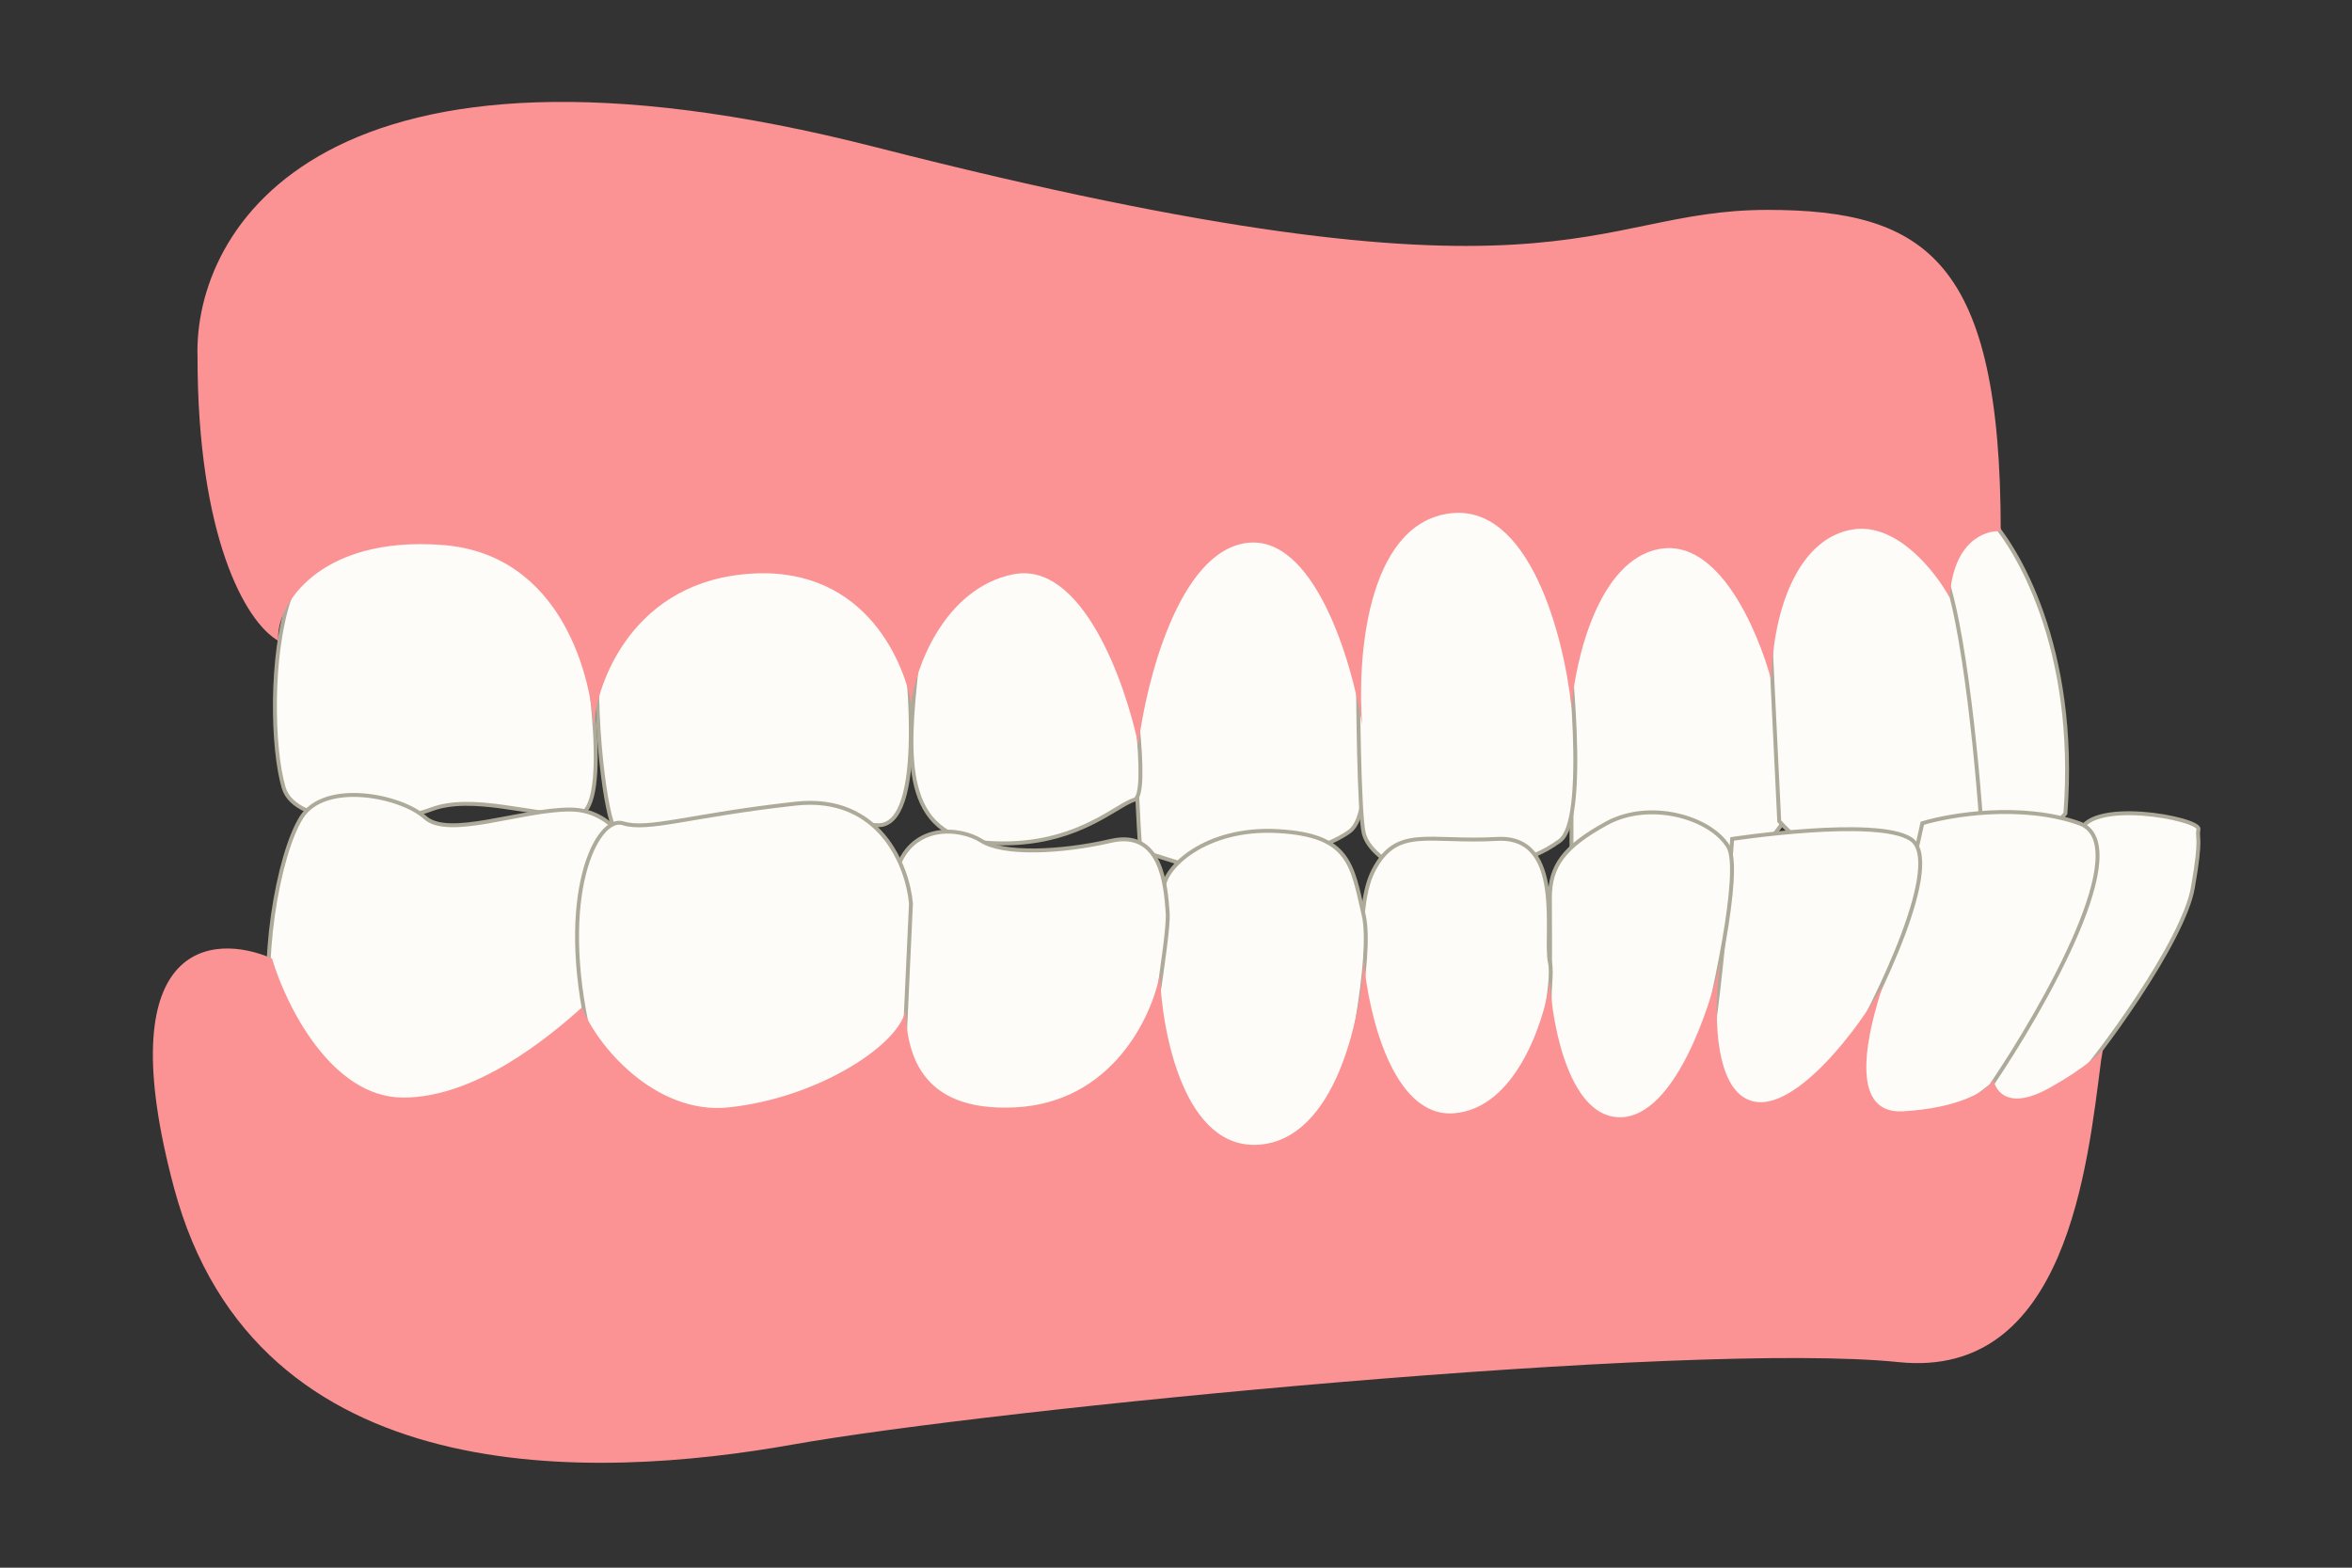 <?xml version="1.0" encoding="UTF-8"?> <svg xmlns="http://www.w3.org/2000/svg" width="600" height="400" viewBox="0 0 600 400" fill="none"><rect x="0" y="0" width="600" height="400" fill="#333333" stroke="none"/><path d="M223.888 210.554C236.288 210.954 232.388 170.054 228.888 149.554L209.889 132.554C192.055 132.387 155.788 136.754 153.388 155.554C150.388 179.054 154.388 206.554 156.388 210.554C158.388 214.554 167.888 210.554 187.888 207.554C207.888 204.554 208.388 210.054 223.888 210.554Z" fill="#FDFCF8" stroke="#AEAA9A"></path><path d="M344.389 212.054C351.189 206.854 347.222 176.22 344.389 161.554L339.389 142.554L326.389 134.554H298.889C297.222 139.554 293.289 151.954 290.889 161.554C288.489 171.154 289.889 202.554 290.889 217.054L309.889 223.054C318.555 221.554 337.589 217.254 344.389 212.054Z" fill="#FDFCF8" stroke="#AEAA9A"></path><path d="M452.889 176.554C452.889 166.954 446.222 149.554 442.889 142.054L430.389 135.054L403.889 144.054L400.889 166.554V221.554L441.889 227.054L454.389 210.554C453.889 203.22 452.889 186.154 452.889 176.554Z" fill="#FDFCF8" stroke="#AEAA9A"></path><path d="M504.389 209.554C517.589 179.954 500.889 150.22 490.889 139.054L480.889 130.054L451.389 138.054C451.222 141.387 450.989 150.054 451.389 158.054C451.789 166.054 453.222 195.72 453.889 209.554C465.222 221.887 491.189 239.154 504.389 209.554Z" fill="#FDFCF8" stroke="#AEAA9A"></path><path d="M526.889 207.554C530.089 165.554 514.556 139.054 506.389 131.054L505.389 126.554C498.556 130.387 486.489 138.754 492.889 141.554C499.289 144.354 503.889 188.054 505.389 209.554L520.889 214.554L526.889 207.554Z" fill="#FDFCF8" stroke="#AEAA9A"></path><path d="M397.889 214.554C405.089 209.354 400.889 167.72 397.889 147.554L390.889 132.554L371.889 122.554L349.389 132.554L346.389 164.554C346.389 178.387 346.689 207.354 347.889 212.554C349.389 219.054 361.889 226.054 371.889 223.054C381.889 220.054 388.889 221.054 397.889 214.554Z" fill="#FDFCF8" stroke="#AEAA9A"></path><path d="M289.389 204.054C293.389 202.854 288.722 170.554 285.889 154.554L268.389 136.054H233.889C234.722 139.72 235.889 151.654 233.889 170.054C231.389 193.054 229.889 213.554 251.889 215.054C273.889 216.554 284.389 205.554 289.389 204.054Z" fill="#FDFCF8" stroke="#AEAA9A"></path><path d="M146.889 208.054C156.089 208.054 150.722 170.054 146.889 151.054L131.889 138.054L93.889 133.054C88.889 134.72 77.889 140.954 73.889 152.554C68.889 167.054 69.389 191.054 72.389 201.054C75.389 211.054 99.389 210.554 109.889 206.554C120.389 202.554 135.389 208.054 146.889 208.054Z" fill="#FDFCF8" stroke="#AEAA9A"></path><path d="M50.389 91.054C49.389 58.22 82.589 1.554 223.389 37.554C399.389 82.554 404.529 53.554 450.889 53.554C491.389 53.554 510.389 66.554 510.389 135.554C506.389 135.22 498.189 138.154 497.389 152.554C493.889 146.054 484.089 133.454 472.889 135.054C459.222 137.006 452.226 154.682 451.901 173.662C448.258 160.259 438.262 137.384 423.389 140.054C407.789 142.854 401.889 168.22 400.889 180.554C399.055 162.72 390.189 127.854 369.389 131.054C348.589 134.254 346.167 168.167 347.5 185C344.833 168.333 335.089 136.154 317.889 138.554C300.689 140.954 292.389 173.887 290.389 190.054C287.055 174.054 275.989 142.954 258.389 146.554C240.789 150.154 233.333 170.833 232.5 179.5C230.333 168 219.789 143.354 189.389 146.554C159.878 149.66 151.487 176.526 151.478 186.176C151.489 186.461 151.496 186.736 151.5 187C151.485 186.742 151.478 186.466 151.478 186.176C151.011 173.818 143.775 141.399 112.889 139.054C81.289 136.654 70.167 154.667 71 163.5C62.5 158.667 50.389 136.654 50.389 91.054Z" fill="#FB9394"></path><path d="M168.389 231.554C172.389 241.154 154.722 266.554 145.389 278.054L140.889 286.554L76.889 282.054C75.889 281.387 73.089 276.754 69.889 263.554C65.889 247.054 70.889 218.054 76.889 208.554C82.889 199.054 102.389 203.054 108.389 208.554C114.389 214.054 132.889 206.554 145.389 206.554C157.889 206.554 163.389 219.554 168.389 231.554Z" fill="#FDFCF8" stroke="#AEAA9A"></path><path d="M559.389 226.554C556.989 240.154 535.722 269.387 526.889 279.054L508.889 293.054L505.389 279.054C505.889 278.054 509.289 272.354 518.889 257.554C528.489 242.754 528.662 222.887 530.329 213.054C531.996 203.22 561.329 208.887 560.829 211.554C560.329 214.22 561.789 212.954 559.389 226.554Z" fill="#FDFCF8" stroke="#AEAA9A"></path><path d="M530.389 210.054C545.189 215.254 521.555 256.887 507.889 277.054L492.389 289.054L470.889 285.054C469.389 282.387 467.889 274.554 473.889 264.554C479.889 254.554 487.389 224.054 490.389 210.054C497.555 207.887 515.589 204.854 530.389 210.054Z" fill="#FDFCF8" stroke="#AEAA9A"></path><path d="M487.388 214.054C496.188 219.654 479.388 254.387 469.888 271.054L467.888 284.554C455.222 283.887 430.788 280.954 434.388 274.554C437.988 268.154 441.888 214.054 441.888 214.054C441.888 214.054 478.588 208.454 487.388 214.054Z" fill="#FDFCF8" stroke="#AEAA9A"></path><path d="M440.888 216.054C444.488 222.054 437.055 255.554 432.888 271.554L430.889 291.554L409.888 288.054C403.555 284.554 391.388 277.554 393.388 277.554C395.888 277.554 395.388 237.054 395.388 229.054C395.388 221.054 398.888 216.054 409.888 210.054C420.888 204.054 436.388 208.554 440.888 216.054Z" fill="#FDFCF8" stroke="#AEAA9A"></path><path d="M395.389 245.554C396.589 250.754 392.555 268.72 389.888 276.554V293.554H358.389C355.055 287.22 348.488 273.154 348.888 267.554C349.388 260.554 344.388 233.554 350.388 222.054C356.388 210.554 364.388 215.054 381.888 214.054C399.388 213.054 393.889 239.054 395.389 245.554Z" fill="#FDFCF8" stroke="#AEAA9A"></path><path d="M347.889 233.554C350.289 243.954 343.889 274.554 340.389 288.554V302.554H308.389C302.389 291.387 290.889 268.954 292.889 268.554C295.389 268.054 296.889 231.554 296.889 226.554C296.889 221.554 307.389 211.054 325.889 212.054C344.389 213.054 344.889 220.554 347.889 233.554Z" fill="#FDFCF8" stroke="#AEAA9A"></path><path d="M297.889 233.054C298.289 238.654 292.389 273.72 289.389 290.554H241.389L226.889 276.054C226.222 261.72 225.689 230.754 228.889 221.554C232.889 210.054 244.889 211.054 250.389 214.554C255.889 218.054 270.389 217.554 283.389 214.554C296.354 211.562 297.383 225.976 297.884 232.997L297.889 233.054Z" fill="#FDFCF8" stroke="#AEAA9A"></path><path d="M202.889 205.054C224.489 202.654 231.556 221.054 232.389 230.554L229.889 284.554L184.389 302.554C175.889 302.054 157.189 293.754 150.389 264.554C141.889 228.054 152.389 208.054 158.889 210.054C165.389 212.054 175.889 208.054 202.889 205.054Z" fill="#FDFCF8" stroke="#AEAA9A"></path><path d="M536 270.5C532.5 297.5 527.189 351.954 484.389 347.554C430.889 342.054 252.889 359.554 202.389 368.554C151.889 377.554 65.389 381.554 44.389 303.054C27.589 240.254 54.055 237.887 69.389 244.554C72.889 256.387 84.489 280.054 102.889 280.054C121.289 280.054 139.833 264.833 148.5 257C152 266.5 167.089 284.554 185.889 282.554C209.389 280.054 230 266 231 257.5C231.333 267.833 234.089 283.754 258.889 282.554C283.689 281.354 293.889 259.387 295.889 248.554C296.389 263.72 302.189 293.654 321.389 292.054C340.589 290.454 347.055 260.054 347.889 245.054C349.055 258.554 355.289 285.254 370.889 284.054C386.489 282.854 393.722 261.22 395.389 250.554C396.055 262.387 400.689 285.854 413.889 285.054C427.089 284.254 436.055 258.054 438.889 245.054C437.222 256.054 436.589 278.654 447.389 281.054C458.189 283.454 474.5 262.167 480.5 251C476.667 262.333 470.989 284.354 485.389 283.554C499.789 282.754 507 278.333 508.5 275.5C509.333 279 512.889 283.154 522.889 277.554C532.23 272.323 536.142 268.383 536.481 267.615L536.5 267.5C536.511 267.522 536.505 267.56 536.481 267.615L536 270.5Z" fill="#FB9394"></path></svg> 